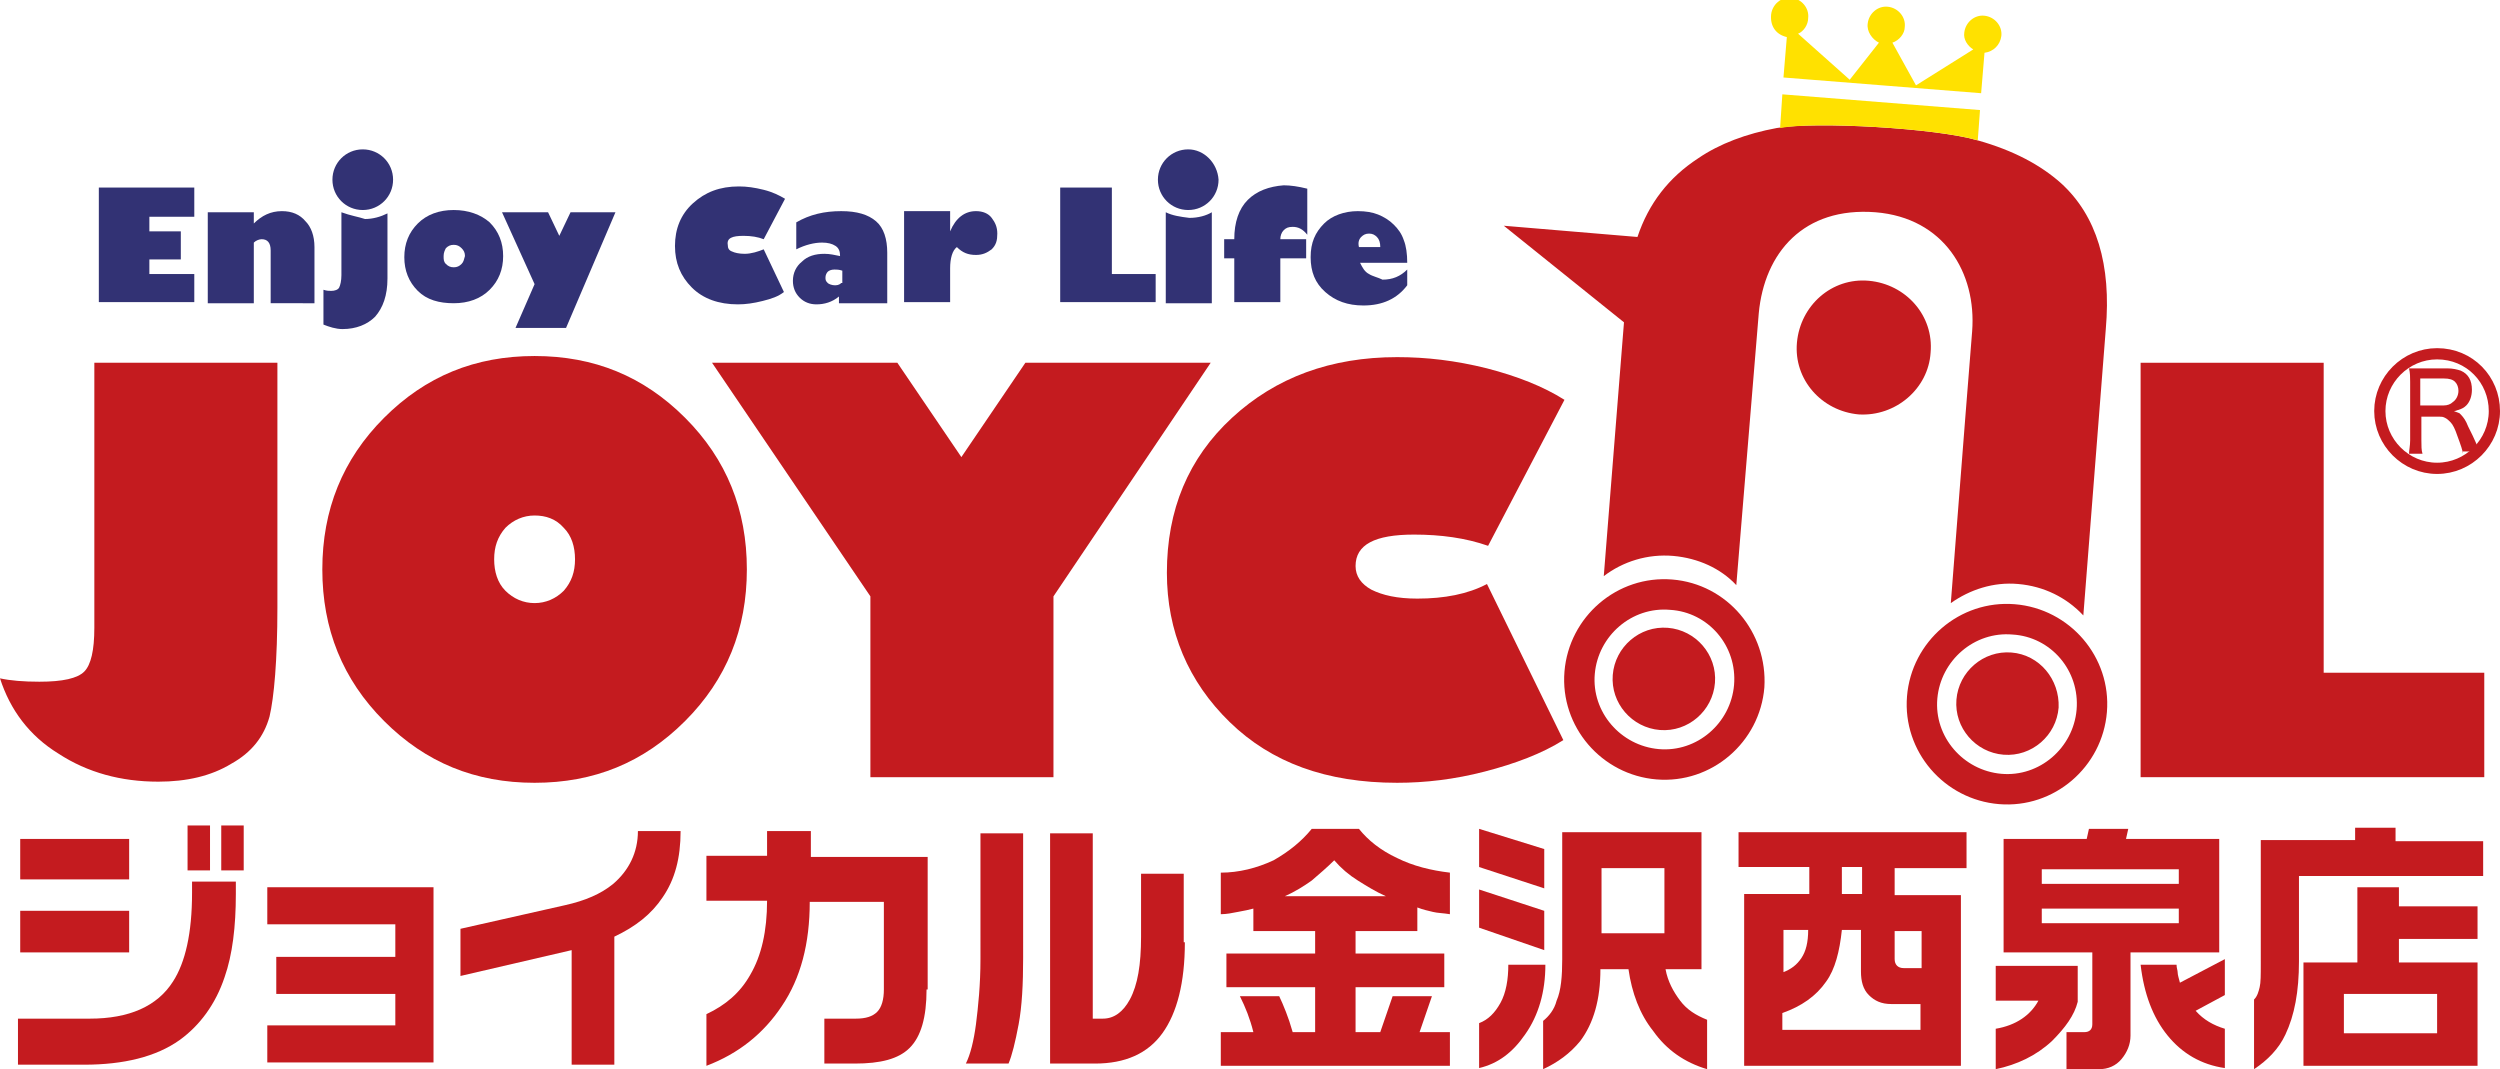 <?xml version="1.0" encoding="utf-8"?>
<!-- Generator: Adobe Illustrator 25.3.1, SVG Export Plug-In . SVG Version: 6.00 Build 0)  -->
<svg version="1.1" id="レイヤー_1" xmlns="http://www.w3.org/2000/svg" xmlns:xlink="http://www.w3.org/1999/xlink" x="0px"
	 y="0px" viewBox="0 0 222.6 95.2" style="enable-background:new 0 0 222.6 95.2;" xml:space="preserve">
<style type="text/css">
	.st0{fill:#FFE100;}
	.st1{fill:#C41B1F;}
	.st2{fill:#323274;}
	.st3{fill:none;stroke:#C41B1F;}
</style>
<g>
	<path class="st0" d="M159.1,3.3l-0.3,3.6l17.6,1.4l0.3-3.6c0.8-0.1,1.4-0.7,1.5-1.5c0.1-0.9-0.6-1.7-1.5-1.8
		c-0.9-0.1-1.7,0.6-1.8,1.5c-0.1,0.6,0.3,1.2,0.8,1.5l-5.1,3.2l-2.1-3.8c0.6-0.2,1.1-0.8,1.1-1.4c0.1-0.9-0.6-1.7-1.5-1.8
		c-0.9-0.1-1.7,0.6-1.8,1.5c-0.1,0.7,0.4,1.4,1,1.7l-2.6,3.3l-4.6-4.1c0.5-0.2,0.9-0.8,0.9-1.4c0.1-0.9-0.6-1.7-1.5-1.8
		c-0.9-0.1-1.7,0.6-1.8,1.5C157.6,2.4,158.2,3.1,159.1,3.3"/>
	<path class="st1" d="M171.9,31.4c0.3-3.3-2.2-6.1-5.5-6.4c-3.3-0.3-6.1,2.2-6.4,5.5c-0.3,3.3,2.2,6.1,5.5,6.4
		C168.8,37.1,171.7,34.6,171.9,31.4"/>
	<path class="st1" d="M176.1,12.5c3.2,0.9,5.6,2.2,7.4,3.8c3.2,2.9,4.5,7.3,4,13l-2,25.5c-1.5-1.6-3.5-2.6-5.8-2.8
		c-2.2-0.2-4.3,0.5-6,1.7c0.9-11.7,1.9-24.2,1.9-24.2c0.4-5.2-2.5-10.1-8.6-10.6c-6.4-0.5-9.9,3.6-10.4,9l-2,24.2
		c-1.4-1.5-3.4-2.4-5.6-2.6c-2.3-0.2-4.5,0.5-6.2,1.8l1.8-22.6l-10.7-8.6l11.9,1c1-3,2.8-5.3,5.4-7c1.9-1.3,4.3-2.2,7-2.7l0,0
		C161.6,10.8,172.4,11.4,176.1,12.5z"/>
	<path class="st1" d="M179.4,53.8c-4.9-0.4-9.2,3.3-9.6,8.2c-0.4,4.9,3.3,9.2,8.2,9.6c4.9,0.4,9.2-3.3,9.6-8.2
		C188,58.5,184.3,54.2,179.4,53.8 M184.9,63.2c-0.3,3.4-3.3,6-6.7,5.7c-3.4-0.3-6-3.3-5.7-6.7c0.3-3.4,3.3-6,6.7-5.7
		C182.6,56.7,185.2,59.7,184.9,63.2"/>
	<path class="st1" d="M179.1,58.1c-2.5-0.2-4.7,1.7-4.9,4.2c-0.2,2.5,1.7,4.7,4.2,4.9c2.5,0.2,4.7-1.7,4.9-4.2
		C183.4,60.5,181.6,58.3,179.1,58.1"/>
	<path class="st1" d="M148.9,51.6c-4.9-0.4-9.2,3.3-9.6,8.2c-0.4,4.9,3.3,9.2,8.2,9.6c4.9,0.4,9.2-3.3,9.6-8.2
		C157.4,56.3,153.8,52,148.9,51.6 M154.4,61c-0.3,3.4-3.3,6-6.7,5.7c-3.4-0.3-6-3.3-5.7-6.7c0.3-3.4,3.3-6,6.7-5.7
		C152.1,54.5,154.7,57.5,154.4,61"/>
	<path class="st1" d="M148.5,55.9c-2.5-0.2-4.7,1.7-4.9,4.2c-0.2,2.5,1.7,4.7,4.2,4.9c2.5,0.2,4.7-1.7,4.9-4.2
		C152.9,58.3,151,56.1,148.5,55.9"/>
	<path class="st1" d="M8.4,32.3h16.3v21.8c0,4.7-0.3,8-0.7,9.7c-0.5,1.8-1.6,3.2-3.4,4.2c-1.8,1.1-4,1.6-6.5,1.6
		c-3.3,0-6.3-0.8-8.9-2.5c-2.6-1.6-4.3-3.9-5.2-6.7c0.9,0.2,2.1,0.3,3.5,0.3c2.1,0,3.4-0.3,4-0.9c0.6-0.6,0.9-1.9,0.9-3.9V32.3z"/>
	<path class="st1" d="M50.2,47c0.7,0.7,1,1.7,1,2.8c0,1.1-0.3,2-1,2.8c-0.7,0.7-1.6,1.1-2.6,1.1c-1,0-1.9-0.4-2.6-1.1
		c-0.7-0.7-1-1.7-1-2.8c0-1.1,0.3-2,1-2.8c0.7-0.7,1.6-1.1,2.6-1.1C48.6,45.9,49.5,46.2,50.2,47 M61,64.2c3.7-3.7,5.5-8.2,5.5-13.5
		c0-5.3-1.8-9.8-5.5-13.5c-3.7-3.7-8.1-5.5-13.4-5.5c-5.3,0-9.7,1.8-13.4,5.5c-3.7,3.7-5.5,8.2-5.5,13.5c0,5.3,1.8,9.8,5.5,13.5
		c3.7,3.7,8.1,5.5,13.4,5.5C52.9,69.7,57.3,67.9,61,64.2"/>
	<polygon class="st1" points="93.8,69.2 77.5,69.2 77.5,53.1 63.4,32.3 79.9,32.3 85.6,40.7 91.3,32.3 107.8,32.3 93.8,53.1 	"/>
	<path class="st1" d="M139.3,35.6l-6.8,13c-2-0.7-4.2-1-6.6-1c-3.5,0-5.2,0.9-5.2,2.8c0,0.9,0.5,1.6,1.4,2.1c1,0.5,2.3,0.8,4.1,0.8
		c2.4,0,4.5-0.4,6.2-1.3l6.8,13.9c-1.9,1.2-4.3,2.1-7,2.8c-2.7,0.7-5.3,1-7.8,1c-6.3,0-11.2-1.8-14.9-5.4c-3.7-3.6-5.6-8.1-5.6-13.3
		c0-5.6,1.9-10.2,5.8-13.8c3.9-3.6,8.8-5.4,14.7-5.4c2.6,0,5.2,0.3,8,1C135.1,33.5,137.4,34.4,139.3,35.6"/>
	<polygon class="st1" points="190.6,69.2 190.6,32.3 206.9,32.3 206.9,59.9 221.2,59.9 221.2,69.2 	"/>
	<polygon class="st2" points="8.8,26.9 17.3,26.9 17.3,24.4 13.3,24.4 13.3,23.1 16.1,23.1 16.1,20.6 13.3,20.6 13.3,19.3 
		17.3,19.3 17.3,16.7 8.8,16.7 	"/>
	<path class="st2" d="M25.1,18.8c-1,0-1.8,0.4-2.5,1.1v-1h-4.1v8.1h4.1v-5.4c0.2-0.2,0.5-0.3,0.7-0.3c0.5,0,0.8,0.3,0.8,1v4.7H28v-5
		c0-1-0.3-1.8-0.8-2.3C26.7,19.1,26,18.8,25.1,18.8"/>
	<path class="st2" d="M30.4,18.9v5.6c0,0.5-0.1,0.9-0.2,1.1c-0.1,0.2-0.4,0.3-0.7,0.3c-0.2,0-0.4,0-0.7-0.1v3.1
		c0.5,0.2,1.1,0.4,1.7,0.4c1.2,0,2.2-0.4,2.9-1.1c0.7-0.8,1.1-1.9,1.1-3.4v-5.8c-0.6,0.3-1.3,0.5-2,0.5
		C31.9,19.3,31.2,19.2,30.4,18.9"/>
	<path class="st2" d="M40.4,18.7c-1.3,0-2.4,0.4-3.2,1.2c-0.8,0.8-1.2,1.8-1.2,3c0,1.2,0.4,2.2,1.2,3c0.8,0.8,1.9,1.1,3.2,1.1
		c1.3,0,2.4-0.4,3.2-1.2c0.8-0.8,1.2-1.8,1.2-3c0-1.2-0.4-2.2-1.2-3C42.8,19.1,41.7,18.7,40.4,18.7 M41.1,23.5
		c-0.2,0.2-0.4,0.3-0.7,0.3c-0.3,0-0.5-0.1-0.7-0.3c-0.2-0.2-0.2-0.4-0.2-0.7c0-0.3,0.1-0.5,0.2-0.7c0.2-0.2,0.4-0.3,0.7-0.3
		c0.3,0,0.5,0.1,0.7,0.3c0.2,0.2,0.3,0.4,0.3,0.7C41.3,23.1,41.3,23.3,41.1,23.5"/>
	<polygon class="st2" points="49.8,21 48.8,18.9 44.7,18.9 47.6,25.3 45.9,29.2 50.4,29.2 54.8,18.9 50.8,18.9 	"/>
	<path class="st2" d="M66.2,21c0.7,0,1.3,0.1,1.8,0.3l1.9-3.6c-0.5-0.3-1.1-0.6-1.9-0.8c-0.8-0.2-1.5-0.3-2.2-0.3
		c-1.7,0-3,0.5-4.1,1.5c-1.1,1-1.6,2.3-1.6,3.8c0,1.5,0.5,2.7,1.5,3.7c1,1,2.4,1.5,4.1,1.5c0.7,0,1.4-0.1,2.2-0.3
		c0.8-0.2,1.4-0.4,1.9-0.8L68,22.2c-0.5,0.2-1.1,0.4-1.7,0.4c-0.5,0-0.9-0.1-1.1-0.2c-0.3-0.1-0.4-0.3-0.4-0.6
		C64.7,21.2,65.2,21,66.2,21"/>
	<path class="st2" d="M74.9,18.8c-1.5,0-2.8,0.3-4,1v2.4c0.8-0.4,1.6-0.6,2.3-0.6c0.5,0,0.9,0.1,1.2,0.3c0.3,0.2,0.4,0.5,0.4,0.9
		c-0.5-0.1-0.9-0.2-1.4-0.2c-0.8,0-1.5,0.2-2,0.7c-0.5,0.4-0.8,1-0.8,1.7c0,0.6,0.2,1.1,0.6,1.5c0.4,0.4,0.9,0.6,1.5,0.6
		c0.7,0,1.4-0.2,2-0.7v0.6H79v-4.5c0-1.2-0.3-2.2-1-2.8C77.3,19.1,76.3,18.8,74.9,18.8 M74.9,25.2c-0.2,0.2-0.4,0.2-0.6,0.2
		c-0.2,0-0.5-0.1-0.6-0.2c-0.2-0.2-0.2-0.3-0.2-0.5c0-0.2,0.1-0.4,0.2-0.5c0.1-0.1,0.3-0.2,0.6-0.2c0.2,0,0.4,0,0.7,0.1V25.2z"/>
	<path class="st2" d="M86.9,18.8c-1,0-1.8,0.6-2.3,1.8v-1.8h-4.1v8.1h4.1v-3c0-0.9,0.2-1.6,0.6-1.9c0.5,0.5,1,0.7,1.7,0.7
		c0.6,0,1-0.2,1.4-0.5c0.4-0.4,0.5-0.8,0.5-1.4c0-0.6-0.2-1-0.5-1.4C88,19,87.5,18.8,86.9,18.8"/>
	<polygon class="st2" points="99,16.7 94.4,16.7 94.4,26.9 102.9,26.9 102.9,24.4 99,24.4 	"/>
	<path class="st2" d="M103.8,18.9v8.1h4.1v-8.1c-0.5,0.3-1.2,0.5-2,0.5C105.1,19.3,104.4,19.2,103.8,18.9"/>
	<path class="st2" d="M111.1,17.8c-0.8,0.8-1.2,2-1.2,3.5H109V23h0.9v3.9h4.1V23h2.3v-1.7h-2.3c0-0.3,0.1-0.6,0.3-0.8
		c0.2-0.2,0.4-0.3,0.8-0.3c0.5,0,0.9,0.2,1.3,0.7v-4.1c-0.8-0.2-1.5-0.3-2.1-0.3C113,16.6,111.9,17,111.1,17.8"/>
	<path class="st2" d="M121.9,24.4c-0.4-0.2-0.6-0.6-0.8-1h4.2c0-0.8-0.1-1.5-0.3-2c-0.2-0.6-0.5-1-0.9-1.4c-0.4-0.4-0.9-0.7-1.4-0.9
		c-0.5-0.2-1.1-0.3-1.8-0.3c-1.2,0-2.3,0.4-3,1.1c-0.8,0.8-1.2,1.7-1.2,3c0,1.3,0.4,2.3,1.3,3.1c0.9,0.8,2,1.2,3.4,1.2
		c1.7,0,3-0.6,3.9-1.8v-1.4c-0.6,0.6-1.3,0.9-2.2,0.9C122.7,24.7,122.2,24.6,121.9,24.4 M121.2,21.1c0.2-0.2,0.4-0.3,0.7-0.3
		c0.3,0,0.5,0.1,0.7,0.3c0.2,0.2,0.3,0.5,0.3,0.9h-1.9C120.9,21.6,121,21.3,121.2,21.1"/>
	<path class="st2" d="M32.3,13.3c-1.5,0-2.7,1.2-2.7,2.7c0,1.5,1.2,2.7,2.7,2.7c1.5,0,2.7-1.2,2.7-2.7C35,14.5,33.8,13.3,32.3,13.3"
		/>
	<path class="st2" d="M105.8,13.3c-1.5,0-2.7,1.2-2.7,2.7c0,1.5,1.2,2.7,2.7,2.7c1.5,0,2.7-1.2,2.7-2.7
		C108.4,14.5,107.2,13.3,105.8,13.3"/>
	<path class="st3" d="M222.1,36.6c0,2.8-2.3,5.1-5.1,5.1c-2.8,0-5.1-2.3-5.1-5.1s2.3-5.1,5.1-5.1C219.9,31.5,222.1,33.8,222.1,36.6z
		"/>
	<path class="st1" d="M219.3,40.4c0-0.2-0.2-0.8-0.5-1.6c-0.2-0.6-0.4-1-0.6-1.2c-0.2-0.2-0.3-0.3-0.5-0.4c-0.2-0.1-0.3-0.1-0.5-0.1
		h-1.6v2.1c0,0.5,0,0.9,0.1,1.2h-1.2c0-0.3,0.1-0.7,0.1-1.2v-5.2c0-0.4,0-0.8-0.1-1.2c0.3,0,0.7,0,1.2,0h2.2c0.5,0,0.9,0.1,1.2,0.2
		c0.7,0.3,1,0.9,1,1.7c0,0.6-0.2,1.1-0.5,1.4c-0.2,0.2-0.4,0.3-0.7,0.4c-0.1,0-0.2,0.1-0.4,0.1c0.2,0.1,0.3,0.1,0.5,0.2
		c0.2,0.2,0.4,0.4,0.6,0.8c0.2,0.5,0.5,1,0.8,1.7c0.2,0.4,0.3,0.7,0.4,0.9H219.3z M215.5,36.1h2.1c0.3,0,0.6-0.1,0.8-0.3
		c0.3-0.2,0.5-0.6,0.5-1c0-0.3-0.1-0.6-0.3-0.8c-0.2-0.2-0.5-0.3-1-0.3h-2.1V36.1z"/>
	<path class="st0" d="M176.1,12.5l0.2-2.7l-17.6-1.4l-0.2,3l0,0C161.6,10.8,172.4,11.4,176.1,12.5z"/>
</g>
<path class="st1" d="M21,79.6c0,2.9-0.3,5.4-1,7.4c-0.8,2.4-2.2,4.3-4,5.6c-2.1,1.5-5,2.2-8.5,2.2H1.6v-4.1H8c3.5,0,6-1.1,7.4-3.3
	c1.1-1.7,1.7-4.3,1.7-7.9v-1H21V79.6z M11.6,78.3H1.8v-3.6h9.7V78.3z M11.6,84.8H1.8v-3.7h9.7V84.8z M18.7,77.5h-2v-4h2V77.5z
	 M21.7,77.5h-2v-4h2V77.5z"/>
<polygon class="st1" points="38.6,94.6 23.8,94.6 23.8,91.3 35.2,91.3 35.2,88.5 24.6,88.5 24.6,85.2 35.2,85.2 35.2,82.3 
	23.8,82.3 23.8,79 38.6,79 "/>
<path class="st1" d="M60.6,74c0,2.4-0.5,4.3-1.6,5.9c-1,1.5-2.4,2.6-4.3,3.5v11.4h-3.8V84.6l-9.9,2.3v-4.2l9.3-2.1
	c1.8-0.4,3.2-1,4.3-1.9c1.4-1.2,2.2-2.8,2.2-4.7H60.6z"/>
<path class="st1" d="M82.5,88.1c0,2.5-0.5,4.2-1.5,5.2c-1,1-2.6,1.4-4.9,1.4h-2.7v-4h2.8c0.9,0,1.5-0.2,1.9-0.6
	c0.4-0.4,0.6-1.1,0.6-2v-7.8h-6.6c0,3.7-0.8,6.8-2.5,9.3c-1.6,2.4-3.8,4.2-6.7,5.3v-4.6c1.7-0.8,3-1.9,3.9-3.5
	c1-1.7,1.5-3.9,1.5-6.6h-5.4v-4h5.4V74h3.9v2.3h10.4V88.1z"/>
<path class="st1" d="M91.1,85.3c0,2.3-0.1,4.3-0.4,5.9c-0.3,1.6-0.6,2.8-0.9,3.5h-3.8c0.4-0.8,0.7-2,0.9-3.5
	c0.2-1.6,0.4-3.5,0.4-5.8V74.2h3.8V85.3z M105.5,83.9c0,3.6-0.7,6.3-2,8.1c-1.3,1.8-3.3,2.7-6,2.7h-4V74.2h3.8v16.5h0.9
	c1,0,1.8-0.6,2.4-1.7c0.7-1.3,1-3.1,1-5.6v-5.6h3.8V83.9z"/>
<path class="st1" d="M116.8,73.8h4.2c0.8,1,1.9,1.9,3.4,2.6c1.4,0.7,3,1.1,4.7,1.3v3.7c-0.6-0.1-1.1-0.1-1.5-0.2
	c-0.4-0.1-0.9-0.2-1.4-0.4v2.1h-5.5v2h7.9v3h-7.9v4h2.2l1.1-3.2h3.5l-1.1,3.2h2.7v3h-20.4v-3h2.9c-0.3-1.2-0.7-2.2-1.2-3.2h3.5
	c0.2,0.4,0.4,0.9,0.6,1.4c0.2,0.5,0.4,1.1,0.6,1.8h2v-4h-7.9v-3h7.9v-2h-5.5v-2c-0.4,0.1-0.8,0.2-1.4,0.3c-0.5,0.1-1,0.2-1.5,0.2
	v-3.7c1.6,0,3.2-0.4,4.7-1.1C114.8,75.8,115.9,74.9,116.8,73.8 M114.4,79.8h9c-0.9-0.4-1.7-0.9-2.5-1.4c-0.8-0.5-1.5-1.1-2.1-1.8
	c-0.6,0.6-1.3,1.2-2,1.8C116.1,78.9,115.3,79.4,114.4,79.8"/>
<path class="st1" d="M131.7,73.8l5.8,1.8v3.5l-5.8-1.9V73.8z M131.7,79.2l5.8,1.9v3.5l-5.8-2V79.2z M131.7,91.1
	c0.8-0.3,1.4-0.9,1.9-1.8c0.5-0.9,0.7-2.1,0.7-3.4h3.3c0,2.4-0.6,4.5-1.8,6.2c-1.1,1.6-2.4,2.6-4.1,3V91.1z M151.5,74.1v12.2h-3.2
	c0.2,1.1,0.7,2,1.3,2.8c0.6,0.8,1.4,1.3,2.4,1.7v4.4c-2-0.6-3.6-1.7-4.8-3.4c-1.2-1.5-1.9-3.4-2.2-5.5h-2.5c0,2.7-0.6,4.8-1.8,6.4
	c-0.9,1.1-2,1.9-3.3,2.5v-4.3c0.5-0.4,1-1,1.2-1.8c0.4-0.9,0.5-2.2,0.5-3.7V74.1H151.5z M142.6,83.1h5.6v-5.8h-5.6V83.1z"/>
<path class="st1" d="M154.7,74.1h20.4v3.2h-6.4v2.4h5.9v15.2h-19.3V79.6h5.8v-2.4h-6.3V74.1z M158.7,91.7H171v-2.3h-2.6
	c-0.9,0-1.5-0.3-2-0.8c-0.5-0.5-0.7-1.2-0.7-2.1v-3.7H164c-0.2,1.9-0.6,3.5-1.4,4.6c-0.9,1.3-2.2,2.2-3.9,2.8V91.7z M158.7,86.6
	c0.8-0.3,1.3-0.7,1.7-1.3c0.4-0.6,0.6-1.4,0.6-2.5h-2.2V86.6z M164,79.6h1.8v-2.4H164V79.6z M168.7,85.4c0,0.5,0.3,0.8,0.8,0.8h1.6
	v-3.3h-2.4V85.4z"/>
<path class="st1" d="M177.7,86h7.3v3.2c-0.3,1.2-1.1,2.3-2.3,3.5c-1.4,1.3-3.1,2.1-5,2.5v-3.6c1.8-0.3,3.1-1.2,3.8-2.5h-3.8V86z
	 M189.5,73.8l-0.2,0.9h8.3v10.1h-7.9v7.4c0,0.8-0.3,1.5-0.8,2.1c-0.5,0.6-1.2,0.9-2,0.9h-2.9v-3.3h1.6c0.4,0,0.7-0.2,0.7-0.7v-6.4
	h-7.9V74.7h7.4l0.2-0.9H189.5z M181.8,78.7H194v-1.3h-12.2V78.7z M181.8,82.2H194v-1.3h-12.2V82.2z M193.8,85.9
	c0,0.3,0.1,0.5,0.1,0.7c0,0.2,0.1,0.5,0.2,0.9l4-2.1v3.2l-2.6,1.4c0.7,0.8,1.6,1.3,2.6,1.6v3.5c-2.1-0.3-3.8-1.3-5.1-2.9
	c-1.3-1.6-2.1-3.7-2.4-6.3H193.8z"/>
<path class="st1" d="M213.3,73.8v1.1h7.8V78h-16.4v7.6c0,2.7-0.4,4.8-1.2,6.5c-0.6,1.3-1.6,2.3-2.8,3.1v-6.2
	c0.3-0.3,0.4-0.7,0.5-1.1c0.1-0.4,0.1-1.1,0.1-2.1V74.8h8.4v-1.1H213.3z M213.6,78.9v1.8h7v2.9h-7v2.1h7v9.2h-15.5v-9.2h4.8v-6.7
	H213.6z M208.7,92h8.3v-3.5h-8.3V92z"/>
</svg>
